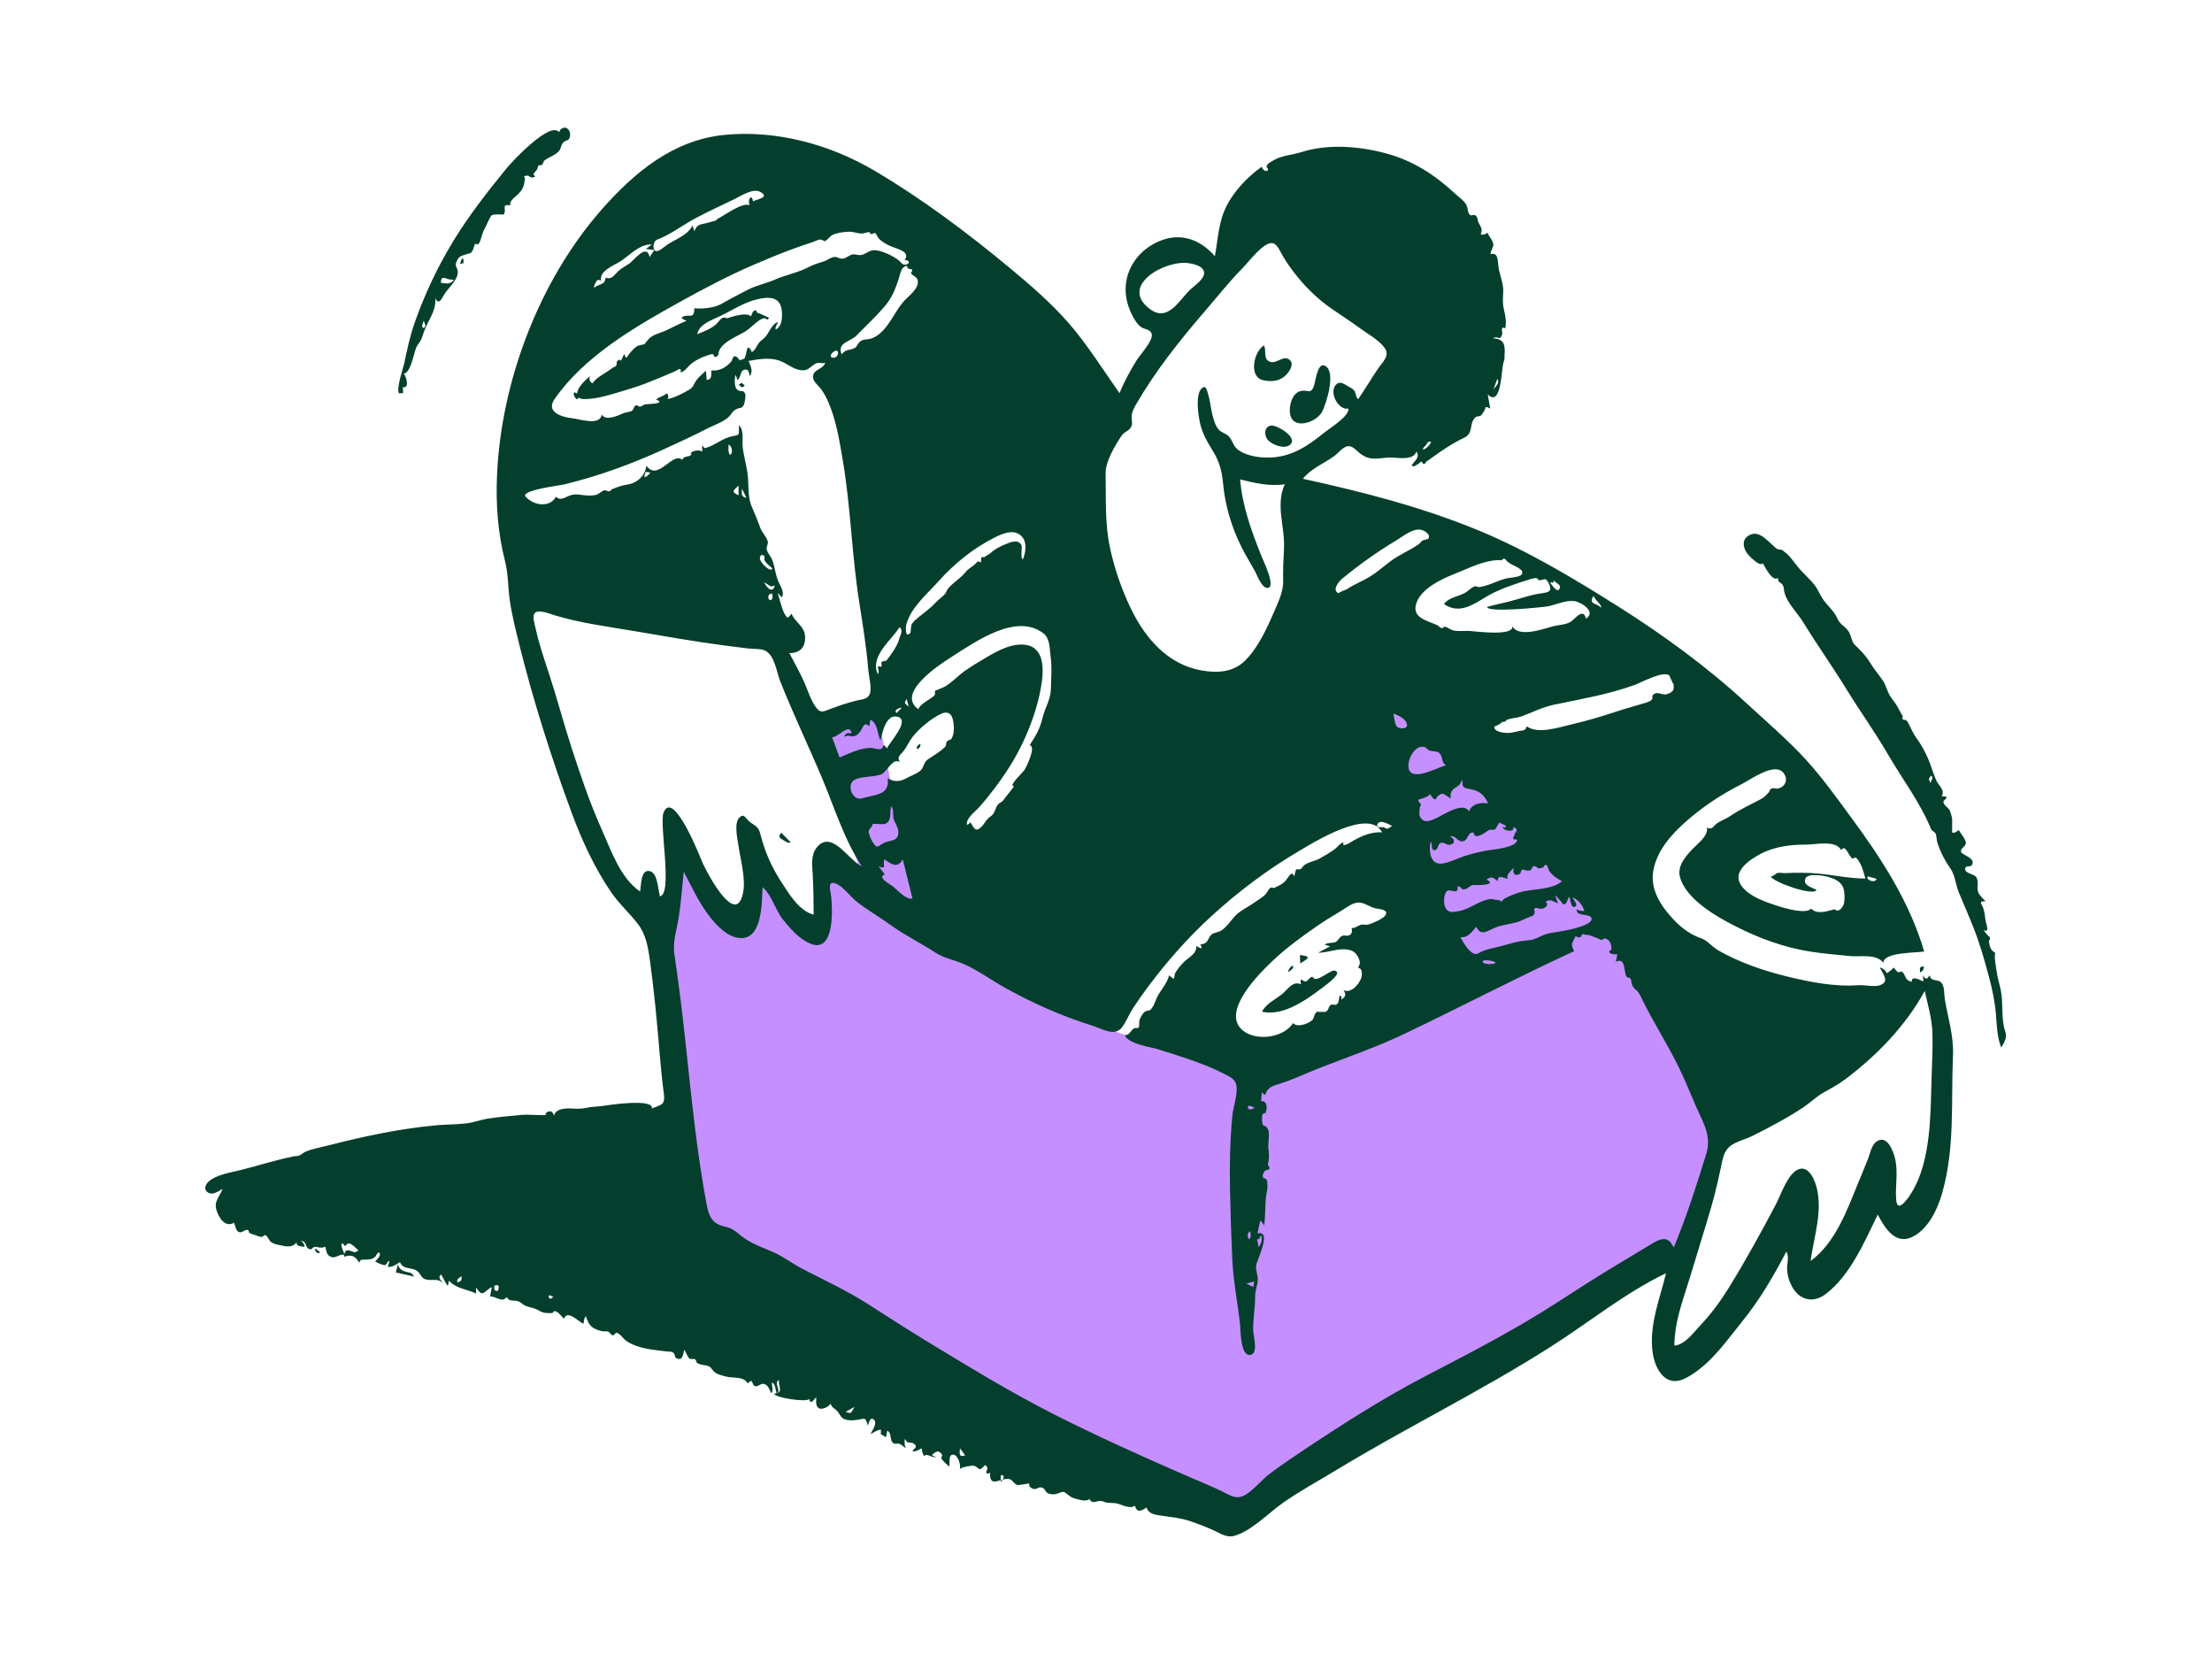 <svg width="631" height="474" viewBox="0 0 631 474" fill="none" xmlns="http://www.w3.org/2000/svg">
<path fill-rule="evenodd" clip-rule="evenodd" d="M186.868 259.882C189.792 281.849 192.716 303.816 195.641 325.783L198.002 343.522C198.3 345.76 198.019 350.176 199.154 352.18C199.555 352.886 200.61 353.222 201.385 353.639C204.053 355.074 206.722 356.509 209.39 357.944C231.962 370.081 254.534 382.219 277.104 394.357C298.767 406.005 320.429 417.654 342.091 429.302C344.332 430.508 347.958 433.653 350.378 432.824C352.678 432.036 355.029 430.094 357.118 428.868C361.127 426.515 365.135 424.162 369.144 421.809C393.402 407.571 417.659 393.331 441.917 379.093C451.925 373.219 461.933 367.344 471.942 361.469C474.679 359.862 477.418 358.255 480.157 356.647C481.589 355.806 481.775 355.836 482.339 354.409C484.446 349.075 485.422 342.964 486.914 337.429C488.557 331.329 490.201 325.23 491.844 319.13C492.577 316.408 492.233 316.057 491.037 313.43C488.672 308.229 486.307 303.029 483.942 297.83C478.693 286.288 473.444 274.747 468.194 263.205C466.071 258.538 460.958 255.254 457.276 251.821L400.119 198.522C398.667 197.168 397.215 195.814 395.763 194.46C395.524 202.597 393.919 211.344 396.273 219.205C400.138 232.105 404.001 245.005 407.865 257.904C409.733 264.14 411.6 270.375 413.468 276.609C413.814 277.768 415.927 282.362 415.362 283.381C415.049 283.945 412.381 284.517 411.803 284.737C409.32 285.683 406.838 286.629 404.354 287.575C397.437 290.211 390.519 292.847 383.602 295.482C377.38 297.854 371.158 300.224 364.936 302.595C362.826 303.399 360.348 304.888 358.12 304.764C356.127 304.653 353.86 303.665 351.931 303.167C348.54 302.293 345.149 301.417 341.758 300.542C335.097 298.824 328.435 297.106 321.774 295.387C314.279 293.453 307.95 287.774 301.541 283.571C290.524 276.347 279.508 269.122 268.492 261.898C265.969 260.244 265.96 259.3 264.955 256.28C262.697 249.493 260.438 242.707 258.179 235.92C256.973 232.297 255.49 228.658 254.579 224.948C253.077 218.825 252.186 212.487 250.996 206.297C250.637 204.429 250.278 202.561 249.92 200.694C245.306 202.569 240.692 204.444 236.078 206.32C235.41 206.591 232.151 207.402 231.862 208.068C231.678 208.489 232.647 210.399 232.786 210.809C236.611 222.157 240.437 233.505 244.263 244.853C245.466 248.423 246.669 251.992 247.873 255.562C244.997 251.036 242.121 246.509 239.246 241.983C236.987 249.595 234.727 257.208 232.467 264.819C227.127 258.647 221.786 252.476 216.446 246.304C214.597 252.476 212.749 258.647 210.9 264.819C205.149 257.208 199.398 249.595 193.646 241.983C192.963 245.956 192.279 249.928 191.595 253.9C191.388 255.099 191.429 258.539 190.633 259.488C189.976 260.269 188.087 259.882 186.868 259.882Z" fill="#C58FFF"/>
<path fill-rule="evenodd" clip-rule="evenodd" d="M551.008 307.365C550.684 317.705 550.909 331.128 545.259 340.22C544.347 341.687 541.257 346.258 540.912 342.237C540.574 338.29 541.544 334.38 540.583 330.387C540.069 328.25 538.341 323.583 535.386 325.513C533.881 326.497 533.484 328.926 532.895 330.459C532.024 332.727 531.047 334.959 530.13 337.21C526.926 345.068 523.605 354.445 516.483 359.644C517.415 352.869 519.956 345.634 518.248 338.785C517.666 336.451 515.902 332.189 512.866 333.556C509.907 334.889 507.989 340.835 506.593 343.483C502.359 351.51 498.029 359.387 493.263 367.115C490.865 371.002 488.276 374.554 485.139 377.879C483.177 379.959 480.731 383.474 477.64 383.784C477.64 377.857 479.587 372.131 481.365 366.549C483.277 360.548 485.02 354.495 486.897 348.483C488.525 343.267 489.862 338.091 490.946 332.742C491.395 330.53 491.75 328.24 493.632 326.811C495.324 325.527 497.998 324.916 499.884 323.973C504.839 321.494 509.934 318.819 514.537 315.737C516.427 314.472 518.053 312.837 520.032 311.702C522.287 310.409 524.392 309.321 526.478 307.746C535.478 300.946 543.592 292.582 549.059 282.626C549.946 286.626 551.122 290.534 551.252 294.658C551.384 298.885 551.14 303.14 551.008 307.365ZM476.934 354.894C475.494 352.459 473.301 353.456 471.369 354.63C468.37 356.452 465.364 358.26 462.35 360.058C456.217 363.718 450.197 367.57 444.205 371.455C432.007 379.363 419.384 385.836 406.524 392.53C394.095 398.999 382.157 406.697 370.512 414.478C367.713 416.348 364.934 418.262 362.247 420.29C359.862 422.091 357.954 424.619 355.443 426.222C352.828 427.89 351.03 426.536 348.529 425.306C345.401 423.766 342.141 422.476 338.944 421.088C326.041 415.486 313.101 409.67 300.549 403.31C288.074 396.99 276.253 389.708 264.299 382.475C258.606 379.03 253.01 375.367 247.395 371.796C241.419 367.996 235.231 365.15 228.962 361.919C226.189 360.489 223.732 358.548 220.883 357.248C217.889 355.882 214.725 354.902 212.043 352.931C210.841 352.047 209.827 350.991 208.452 350.366C207.324 349.853 206.044 349.767 204.93 349.222C202.663 348.113 202.014 345.864 201.576 343.524C198.753 328.504 197.252 313.067 195.616 297.879C194.697 289.339 193.671 280.831 192.4 272.336C191.827 268.506 192.979 265.538 193.585 261.812C194.291 257.46 194.57 253.017 195.043 248.636C197.276 252.78 199.207 257.128 202.049 260.91C204.143 263.696 207.721 267.648 211.578 267.555C217.572 267.41 217.298 257.112 217.54 253.025C220.27 255.466 221.098 259.442 223.365 262.277C225.434 264.866 228.25 268.078 231.428 269.237C238.119 271.678 237.475 259.238 237.107 255.711C236.922 253.941 235.924 251.142 238.291 251.948C240.471 252.691 242.592 255.772 244.424 257.184C247.59 259.627 251.064 261.657 254.313 263.989C258.343 266.882 262.693 268.973 266.802 271.668C269.372 273.354 272.176 273.732 274.978 274.971C279.083 276.788 282.71 279.495 286.617 281.672C294.355 285.982 302.939 289.847 311.402 292.445C314.141 293.286 317.79 295.656 319.867 293.22C321.146 291.722 321.987 289.432 323.073 287.753C324.446 285.626 325.905 283.555 327.419 281.526C332.804 274.317 338.779 267.509 345.415 261.429C353.136 254.355 361.578 247.99 370.608 242.688C374.487 240.41 390.688 230.2 394.249 237.386C391.322 237.203 388.786 238.275 386.284 239.617C385.673 239.945 382.523 242.198 383.26 240.212C382.345 240.384 381.543 241.579 380.85 242.11C379.653 243.029 377.837 244.089 376.451 244.849C375.08 245.6 373.387 245.784 372.138 246.695C371.682 247.028 371.405 247.567 370.97 247.927L369.723 247.937C369.536 248.629 369.349 249.32 369.163 250.012C368.458 247.749 367.452 250.692 366.275 251.648C365.567 252.223 364.446 252.815 363.612 253.186C362.989 253.463 362.893 252.818 362.288 253.309C361.75 253.744 361.408 254.702 360.83 255.248C360.12 255.916 359.213 256.435 358.422 257.005C356.908 258.097 355.305 258.955 353.771 259.991C351.707 261.384 350.624 263.781 348.62 265.238C347.671 265.928 346.196 266.009 345.682 266.451C344.393 267.561 344.818 269.242 342.415 269.316C342.634 269.666 342.765 270.047 342.81 270.457C342.237 270.358 341.728 270.121 341.283 269.744C341.383 272.144 339.026 273.002 337.613 274.48C336.798 275.332 335.783 276.53 335.209 277.555C335.113 277.726 334.931 279.095 334.892 279.113C334.673 279.218 333.345 278.05 333.471 278.147C333.101 280.365 330.958 282.463 330.019 284.516C329.525 285.598 329.023 287.337 328.049 288.098C327.784 288.305 326.968 288.089 326.295 288.808C325.801 289.335 325.231 290.31 325.03 291.009C324.896 291.476 325.057 292.684 324.865 292.965C324.512 293.477 323.964 292.962 323.412 293.341C322.391 294.041 322.365 295.135 320.872 295.279C321.901 297.783 328.115 298.555 330.374 299.267C336.761 301.281 343.461 303.291 349.432 306.375C350.976 307.172 352.437 307.83 352.711 309.667C353.092 312.223 351.791 315.623 351.543 318.205C350.871 325.179 350.733 332.358 350.874 339.361C351.007 345.995 351.221 352.69 351.53 359.316C351.816 365.459 353.052 371.48 353.72 377.58C353.903 379.254 353.781 386.804 356.655 386.423C359.054 386.106 357.539 380.95 357.494 379.471C357.394 376.2 358.081 372.86 358.052 369.559C358.039 367.972 358.732 366.605 358.798 365.087C358.864 363.586 358.12 362.401 358.343 360.845C358.557 359.353 362.962 350.769 358.731 351.775C358.979 350.548 359.196 349.31 359.523 348.101C359.976 348.508 360.34 348.984 360.615 349.527C360.992 346.891 360.866 344.259 361.1 341.621C361.204 340.426 361.688 339.117 361.523 337.912C361.554 337.413 361.491 336.923 361.333 336.442C361.073 336.167 360.751 336.021 360.368 336.007C360.167 335.348 360.115 335.166 360.472 334.519C360.626 334.08 360.93 333.806 361.386 333.697C362.253 333.594 362.352 333.095 361.683 332.199C362.032 330.432 362.077 329.316 361.825 327.552C361.613 326.07 362.392 323.201 361.598 321.881C360.671 320.339 360.21 321.835 360.037 319.697C360 319.244 359.971 318.301 360.152 317.85C360.352 317.359 360.95 317.56 361.026 317.386C361.546 316.197 361.58 313.858 359.742 314.061C359.814 313.213 359.886 312.364 359.958 311.515C361.286 313.047 360.822 311.751 361.575 310.9C362.589 309.753 363.581 309.555 365.031 309.102C368.895 307.894 372.618 306.078 376.395 304.604C384.391 301.483 392.535 298.696 400.297 295.008C416.622 287.25 432.623 278.829 449.048 271.275C447.875 269.094 448.605 268.988 449.462 266.94C450.607 267.736 450.366 267.181 451.181 267.132C451.107 266.449 451.319 266.243 451.817 266.514C452.213 266.635 452.619 266.679 453.036 266.643C454.053 266.818 454.883 267.378 455.807 267.591C456.111 267.815 456.444 267.983 456.808 268.096C457.134 268.021 457.413 267.859 457.643 267.61C459.139 267.888 459.643 269.017 459.709 270.651C459.72 270.935 458.852 271.227 459.101 271.609C459.535 272.277 460.705 272.117 461.374 272.202C461.227 272.896 461.08 273.589 460.934 274.282C463.871 272.925 463.105 277.173 463.995 278.569C464.243 278.958 464.796 278.647 465.084 279.098C465.459 279.687 465.346 280.521 465.666 281.107C466.388 282.434 467.112 282.273 467.832 283.791C471.597 291.722 476.605 299.11 480.218 307.211C481.939 311.066 483.49 314.988 485.286 318.809C486.939 322.327 487.884 325.317 486.706 329.158C483.973 338.068 481.051 347.141 477.47 355.747C477.292 355.463 477.113 355.178 476.934 354.894ZM286.344 421.403C286.088 421.84 285.831 422.277 285.575 422.715C285.006 419.434 286.523 420.956 286.344 421.403ZM274.292 415.261C273.471 415.015 273.826 413.671 273.852 413.096C274.372 413.745 274.881 414.406 275.314 415.118C274.973 415.166 274.632 415.213 274.292 415.261ZM241.261 402.651C242.124 402.166 242.745 401.818 243.723 401.269C242.729 403.209 242.729 403.209 241.261 402.651ZM189.297 231.729C187.979 234.969 191.998 254.976 188.256 255.629C187.719 253.873 187.652 249.038 185.431 248.461C182.674 247.744 182.946 252.722 182.57 254.261C176.911 250.318 174.398 242.703 171.694 236.668C168.248 228.976 165.537 220.975 162.948 212.96C160.734 206.108 158.903 199.134 156.665 192.293C155.26 187.996 153.745 183.689 152.799 179.26C152.594 178.297 151.786 175.858 152.473 174.943C153.47 173.613 157.062 175.136 158.219 175.486C165.726 177.748 173.514 178.722 181.227 180.037C189.797 181.496 198.347 183.005 206.969 184.137C209.123 184.42 211.278 184.688 213.435 184.948C214.834 185.117 216.951 184.948 218.28 185.577C220.969 186.847 221.541 191.711 222.54 194.234C226.266 203.647 230.652 212.763 234.575 222.091C238.11 230.494 240.789 239.434 245.87 247.085C242.081 245.403 237.279 236.508 233.045 241.635C231.225 243.84 231.684 246.744 231.829 249.383C232.04 253.197 232.106 257.039 232.106 260.86C227.962 259.782 225.178 255.071 223.003 251.733C220.032 247.176 218.16 242.881 216.845 237.655C216.275 235.393 214.764 235.337 213.421 233.983C212.558 233.112 212.124 231.94 210.887 233.205C209.332 234.797 210.366 239.203 210.635 241.081C211.273 245.552 213.365 252.431 211.331 256.632C208.587 262.301 201.232 248.037 200.371 245.977C199.933 244.928 192.108 224.817 189.297 231.729ZM184.159 134.577C184.622 134.648 185.085 134.719 185.549 134.79C185.175 135.12 184.398 136.278 183.763 135.972C183.895 135.507 184.027 135.042 184.159 134.577ZM208.703 129.302C208.558 129.462 208.412 129.621 208.266 129.781C207.602 128.949 207.837 127.736 207.837 126.774C208.716 127.305 208.93 128.368 208.703 129.302ZM210.686 138.533V141.252C208.846 140.453 208.81 140.041 210.686 138.533ZM212.921 141.99C211.631 141.636 211.477 141.35 211.659 139.366C212.193 140.477 212.545 141.21 212.921 141.99ZM220.341 162.129C219.801 163.521 216.643 160.203 216.758 159.21C216.869 158.263 217.354 157.98 218.023 158.589C218.244 158.791 217.916 159.52 218.057 159.773C218.566 160.689 219.594 161.438 220.341 162.129ZM220.376 170.518C219.585 172.496 218.174 169.38 220.242 169.295C220.377 169.693 220.422 170.101 220.376 170.518ZM218.841 167.398C218.535 166.989 218.237 166.574 217.948 166.152C219.013 166.367 219.859 167.921 220.982 166.884C220.849 168.466 219.727 168.509 218.841 167.398ZM149.983 141.696C148.27 139.824 159.437 138.51 160.784 138.188C170.559 135.853 179.789 132.475 188.929 128.329C193.289 126.352 197.627 124.35 201.885 122.158C203.724 121.212 206.245 120.41 207.78 118.989C208.876 117.975 208.833 117.208 210.257 116.603C211.467 116.092 211.527 116.575 212.081 115.649C212.414 115.094 212.791 113.058 212.596 112.456C212.065 110.812 211.281 112.145 210.18 111.012C209.387 110.196 209.579 107.874 209.795 106.912C210.076 107.37 210.238 107.868 210.281 108.403C211.476 107.813 210.994 105.787 212.301 105.455C213.678 105.106 213.536 106.18 213.895 107.279C214.936 105.748 214.101 104.443 213.538 102.948C216.402 102.411 219.478 101.891 222.317 102.845C224.369 103.534 226.126 105.23 228.293 105.558C230.415 105.878 230.823 104.87 232.388 103.847C233.658 103.017 234.749 103.995 235.402 103.368C234.999 105.485 231.534 105.195 231.961 107.841C232.153 109.031 233.61 110.101 234.273 111.027C235.105 112.19 235.769 113.475 236.336 114.786C238.541 119.882 239.484 125.797 240.41 131.247C242.693 144.701 242.982 158.42 245.131 171.916C246.154 178.345 247.18 184.777 247.712 191.269C247.845 192.892 248.835 196.574 248.025 198.135C247.34 199.453 245.817 199.457 244.48 199.776C241.863 200.399 239.407 201.245 236.897 202.183C234.647 203.023 233.993 203.538 232.549 201.418C231.152 199.366 230.461 196.921 229.462 194.672C228.188 191.806 226.65 189.041 225.174 186.277C228.074 186.277 229.744 184.709 229.667 181.757C229.583 178.487 226.898 177.711 225.791 175.024C224.715 176.424 224.624 176.464 223.857 175.134C222.98 173.614 222.387 170.833 221.851 169.108C222.235 169.519 222.619 169.929 223.002 170.339C223.971 169.004 222.454 166.901 221.947 165.644C221.164 163.704 221.026 161.606 220.284 159.671C219.879 158.615 218.941 157.784 218.711 156.682C218.558 155.945 219.173 155.243 219.027 154.494C218.773 153.191 217.301 151.792 216.843 150.467C216.138 148.427 215.374 146.632 214.5 144.645C213.317 141.956 213.592 139.134 213.376 136.273C213.152 133.305 212.203 130.466 211.867 127.512C211.636 125.47 212.361 122.901 210.819 121.266C210.639 123.983 211.416 123.941 208.867 124.43C205.965 124.986 203.86 127.152 201.116 127.798C200.55 127.931 200.138 125.456 200.359 128.832C199.042 127.859 196.233 129.067 197.281 129.645C196.487 130.496 194.922 129.907 194.661 131.183C191.961 128.554 187.633 137.501 184.418 132.834C183.887 135.997 181.6 137.867 178.53 138.286C176.987 138.496 176.035 139.011 174.666 139.474C174.388 139.568 174.285 139.968 173.956 140.076C173.454 140.24 172.715 139.745 172.353 139.841C171.615 140.037 170.795 141.009 169.765 141.203C168.585 141.424 167.297 141.322 166.115 141.185C164.637 141.014 163.987 140.838 162.54 141.326C161.239 141.765 159.845 142.994 158.637 141.656C156.74 144.943 152.216 144.14 149.983 141.696ZM237.697 102.021C236.261 101.849 237.258 100.612 237.923 100.24C239.729 99.232 239.247 102.207 237.697 102.021ZM158.193 113.819C166.62 101.642 181.035 93.275 193.718 86.236C200.645 82.391 207.716 78.664 214.99 75.517C218.606 73.953 222.265 72.449 225.958 71.075C227.93 70.341 229.926 69.674 231.923 69.01C232.475 68.827 233.479 68.264 234.057 68.319C233.957 68.309 235.494 68.728 235.192 68.859C236.181 68.428 236.652 67.302 237.816 66.853C239.123 66.346 240.789 66.137 242.189 66.091C243.429 66.051 244.501 66.564 245.682 66.604C246.458 66.63 247.117 66.261 247.877 66.206C248.266 66.179 248.231 66.762 248.465 66.796C248.567 66.811 249.602 66.421 249.612 66.428C249.989 66.67 250.323 67.617 250.664 67.987C251.641 69.047 253.076 69.786 254.379 70.344C255.965 71.023 259.835 71.705 258.041 74.217C259.315 74.034 259.908 75.187 258.313 75.479C257.449 75.638 257.08 74.845 256.439 74.304C254.957 73.058 251.359 71.283 249.225 71.363C248.024 71.408 247.096 72.321 245.988 72.652C244.898 72.978 244.358 72.473 243.402 72.553C242.284 72.646 241.565 73.593 240.499 73.762C239.501 73.92 238.946 73.239 238.054 73.286C236.994 73.342 235.967 74.264 234.956 74.574C233.346 75.067 232.164 75.402 230.593 76.219C227.548 77.802 224.147 78.403 221.008 79.766C218.499 80.855 215.654 81.429 213.332 82.633C210.75 83.972 208.157 85.306 205.628 86.76C203.802 87.812 200.089 88.173 198.075 87.906C198.046 91.62 196.221 89.016 194.381 90.643C194.816 91.028 195.311 91.31 195.862 91.491C193.869 92.289 192.026 93.281 190.095 94.198C188.099 95.146 185.969 95.354 184.658 97.147C183.45 98.799 183.859 97.947 182.057 98.597C181.23 98.896 180.511 99.807 179.915 100.419C178.891 101.471 178.664 103.063 178.079 100.901C177.909 101.165 177.237 102.843 177.106 102.886C176.374 102.107 176.268 103.03 175.859 103.36C176.074 104.078 175.766 104.548 174.934 104.771C174.513 105.085 174.087 105.392 173.656 105.693C172.094 106.778 170.104 107.71 169.004 109.327C168.192 108.848 167.892 108.02 168.386 107.175C166.835 108.607 164.984 110.078 164.565 112.282C164.372 112.095 164.147 111.961 163.892 111.878C163.262 112.304 164.082 113.573 164.481 113.859C166.223 113.181 164.046 113.427 165.217 113.536C165.55 113.567 165.893 113.817 166.26 113.821C167.339 113.835 168.353 113.783 169.423 113.619C171.782 113.255 174.1 112.576 176.384 111.896C178.871 111.155 181.358 110.416 183.79 109.508C185.793 108.76 187.763 107.926 189.731 107.095C190.518 106.763 191.303 106.427 192.091 106.097C193.586 105.471 194.375 104.443 194.166 106.204C195.357 106.006 196.389 104.32 197.304 103.632C198.591 102.665 200.037 101.943 201.562 101.45C202.179 101.25 202.633 100.995 203.271 100.993C203.584 100.993 203.772 101.877 203.969 101.829C205.337 101.496 204.713 100.737 205.328 99.644C206.673 97.253 210.297 95.931 212.522 94.573C213.934 93.711 214.937 92.552 216.241 91.597C216.851 91.151 217.294 90.953 217.933 90.764C218.422 90.619 219.022 91.745 219.34 90.614C218.202 90.148 217.263 89.573 216.168 89.233C215.393 88.992 216.323 88.166 215.095 88.658C214.602 88.855 214.433 89.811 214.252 90.211C212.881 88.984 209.026 90.255 207.399 90.769C207.287 90.804 206.784 90.538 206.548 90.554C205.609 90.617 204.955 91.883 204.337 92.429C202.693 93.879 200.911 94.485 198.887 95.312C199.426 92.365 203.383 91.158 205.694 90.029C209.07 88.379 212.214 86.272 215.912 85.385C218.374 84.793 221.637 84.317 222.701 87.184C223.337 88.903 223.417 93.174 221.263 93.967C221.036 93.164 221.764 92.479 221.984 91.783C219.84 92.602 219.487 95.181 217.859 96.528C216.944 97.284 216.617 97.526 216.174 98.257C215.735 98.983 215.524 99.66 214.494 100.432C212.812 96.852 213.096 101.756 212.243 102.371C212.586 102.124 210.852 102.846 211.059 102.77C210.979 102.799 210.223 101.574 209.734 101.6C208.842 101.646 209.013 102.63 208.584 103.125C207.128 104.8 205.246 105.898 202.903 105.635C202.848 106.826 203.215 108.25 201.59 108.359L201.377 105.717C200.493 106.613 199.329 107.464 198.609 108.502C197.79 109.682 197.878 110.409 196.519 111.196C195.099 112.019 192.078 113.64 190.389 113.78C190.807 113.186 190.733 112.65 190.168 112.172C189.318 113.05 188.064 113.136 187.159 113.928C190.299 115.242 184.747 115.175 184.042 115.323C183.571 115.423 183.159 115.853 182.682 115.95C182.048 116.079 181.966 115.412 181.42 115.623C180.621 115.933 180.945 116.808 180.11 117.247C179.51 117.563 178.492 117.559 177.814 117.859C176.201 118.575 172.763 120.16 171.672 118.237C171.119 121.537 165.474 119.528 163.385 119.306C160.523 119.002 155.538 117.656 158.193 113.819ZM170.213 80.06C170.618 79.714 171.023 79.739 171.429 80.137C170.864 77.151 175.23 75.701 177.135 74.432C179.661 72.748 182.635 69.481 185.941 69.74C185.377 70.158 184.815 70.577 184.251 70.995C185.056 71.099 185.859 71.204 186.662 71.308C186.209 71.975 185.756 72.641 185.301 73.306C184.559 69.211 180.688 74.382 179.568 75.135C178.44 75.894 177.315 76.459 176.312 77.384C175.319 78.301 174.422 79.951 172.78 79.126C172.63 81.466 170.753 80.831 169.454 82.127C169.4 81.314 169.865 80.739 170.213 80.06ZM187.364 68.384C191.361 66.885 194.84 64.113 198.605 62.133C202.202 60.241 205.872 58.543 209.528 56.778C211.383 55.883 214.781 53.567 216.901 54.747C219.762 56.341 215.824 56.855 214.801 57.407C214.422 54.953 213.097 57.176 213.889 58.541C211.705 57.597 206.944 61.291 204.861 62.31C204.39 62.541 204.601 62.674 204.065 62.946C203.933 63.012 202.566 63.324 202.175 63.456C200.214 64.113 198.922 63.591 198.077 65.961C197.9 65.403 197.724 64.845 197.547 64.286C196.319 67.047 192.588 68.255 190.202 69.888C189.587 70.309 187.831 71.941 187.051 71.604C185.965 71.133 186.401 68.745 187.364 68.384ZM259.453 76.707C261.14 76.819 259.514 77.607 259.977 78.128C259.925 78.069 260.993 78.982 260.853 78.731C261.042 79.069 261.495 79.056 261.726 79.741C262.524 82.097 259.04 84.531 257.865 85.868C255.58 88.468 254.259 91.761 251.878 94.278C250.803 95.415 249.733 96.2 248.242 96.624C247.199 96.921 246.096 96.603 245.137 97.608C244.365 98.417 244.54 98.876 243.686 99.307C242.183 100.065 241.52 99.4 240.057 101.039C238.798 97.611 242.416 97.617 244.303 95.701C246.908 93.056 249.763 90.388 252.207 87.559C254.377 85.045 255.246 82.841 256.277 79.787C256.601 78.825 256.955 76.76 257.85 76.156C259.245 75.215 258.408 76.637 259.453 76.707ZM267.75 165.755C272.175 160.798 277.664 156.347 283.614 153.361C285.741 152.293 288.768 150.892 290.972 152.535C293.134 154.146 292.669 157.36 291.797 159.546C290.962 159.218 291.751 156.145 291.317 155.386C290.372 153.73 288.332 154.609 286.945 155.165C285.319 155.815 283.869 156.534 282.581 157.714C282.059 158.193 281.059 158.621 280.724 158.95C280.221 158.741 279.925 158.894 279.836 159.407C279.94 159.722 279.927 160.032 279.799 160.337C279.725 160.434 279.071 160.036 278.978 160.116C278.554 160.479 278.158 160.907 277.74 161.245C276.903 161.923 276.191 162.244 275.42 163.189C273.931 165.017 271.962 166.088 270.466 167.829C270.128 168.222 269.724 169.232 269.648 169.32C268.892 170.204 267.771 170.903 266.918 171.839C265.443 173.455 263.869 174.54 262.168 175.926C261.435 176.522 260.58 177.165 260.093 177.994C259.871 178.373 259.746 180.446 259.738 180.455C258.069 182.287 258.394 178.605 258.52 178.143C259.875 173.175 264.456 169.446 267.75 165.755ZM258.642 199.347C258.849 200.127 259.02 200.772 259.231 201.564C257.908 200.477 257.908 200.477 258.642 199.347ZM257.213 201.902C256.726 202.392 256.238 202.88 255.745 203.364C254.663 202.218 257.411 201.705 257.213 201.902ZM256.526 182.175C256.008 184.272 254.113 186.815 252.81 188.47C252.954 188.287 251.699 188.654 251.556 188.738C251.092 189.007 252.203 190.751 250.595 189.972C250.025 190.295 251.148 191.612 250.373 192.201C248.132 187.088 254.25 182.658 256.619 178.862C257.777 179.927 256.816 180.999 256.526 182.175ZM241.972 209.821C243.606 210.242 244.456 209.978 245.559 208.37C246.222 207.405 246.464 205.696 247.981 207.14L248.248 205.283C250.413 206.172 250.231 209.386 251.177 211.168C251.637 209.152 252.727 203.523 256.065 204.426C259.812 205.44 253.576 211.895 252.996 213.476C251.723 211.496 252.224 213.338 251.252 213.617C250.418 213.857 249.116 213.242 248.103 213.298C245.02 213.465 242.313 214.854 239.497 216.03C238.784 214.105 238.072 212.18 237.359 210.255C239.017 210.383 242.444 205.963 242.931 209.175C241.701 208.961 241.355 209.015 240.756 210.136C241.139 209.942 241.544 209.837 241.972 209.821ZM248.891 234.948C248.886 234.932 252.08 235.13 252.364 235.026C254.549 234.226 253.742 231.744 254.188 229.989C255.089 230.819 254.612 232.333 254.889 233.406C255.215 234.668 256.16 235.743 256.247 237.092C256.446 240.14 253.949 239.464 252.056 240.45C250.438 241.293 250.259 242.353 248.893 240.082C248.523 239.467 247.728 237.865 247.809 237.079C247.889 236.3 249.121 235.653 248.891 234.948ZM251.465 248.138L250.582 247.148C253.213 247.954 251.661 246.742 252.266 245.083C254.286 246.43 255.933 247.814 257.531 245.118L260.291 256.27C258.437 256.707 256.045 253.838 254.773 252.852C254.038 252.283 249.962 250.089 252.41 249.449C252.094 249.012 251.779 248.575 251.465 248.138ZM269.485 213.118C267.953 214.578 266.409 215.395 264.74 216.542C263.277 217.549 263.781 218.705 262.512 219.829C261.67 220.575 259.695 221.336 258.654 221.905C256.8 222.92 255.139 223.113 253.232 221.978C253.751 226.163 250.889 226.49 247.327 227.319C245.628 227.715 244.622 228.319 243.398 226.761C242.559 225.694 242.231 223.763 243.274 222.787C244.931 221.237 249.345 221.772 251.471 220.797C253.085 220.058 254.728 215.891 256.718 217.407C255.691 215.769 256.887 215.327 257.78 214.159C258.758 212.878 259.359 211.381 260.371 210.111C262.293 207.697 265.245 205.268 267.975 203.812C270.378 202.531 271.639 203.438 271.999 206.128C272.18 207.48 272.174 209.494 271.418 210.694C271.177 211.077 270.381 211.081 270.14 211.44C269.72 212.068 270.106 212.527 269.485 213.118ZM297.679 180.658C299.596 182.144 299.409 185.267 299.711 187.394C300.137 190.392 299.828 193.293 299.782 196.346C299.734 199.545 298.167 201.628 297.43 204.627C296.61 207.962 295.552 209.728 293.713 212.527C295.707 212.841 292.74 218.806 292.25 219.578C291.719 220.416 287.436 224.278 289.272 224.278C288.259 225.617 287.156 226.99 286.147 228.291C285.749 228.803 285.052 229.004 284.739 229.366C284.102 230.101 284.063 230.756 283.606 231.614C282.913 232.916 282.685 232.569 281.774 233.513C281.144 234.165 280.732 235.026 280.113 235.651C278.122 237.665 277.868 236.016 276.755 234.465C276.584 234.88 276.281 235.14 275.845 235.246C275.496 233.491 277.897 231.717 278.906 230.651C280.56 228.903 282.071 226.977 283.532 225.066C286.663 220.97 289.476 216.619 291.695 211.958C294.056 206.998 295.943 201.63 296.922 196.218C297.669 192.093 298.379 185.018 292.876 183.969C288.874 183.206 284.462 185.641 281.163 187.613C279.152 188.814 277.13 190.009 275.215 191.36C273.136 192.825 271.339 194.899 269.083 196.074C270.317 195.431 266.244 197.367 266.868 196.822C266.576 197.077 266.828 197.854 266.635 198.204C266.384 198.66 265.51 199.111 265.118 199.406C264.083 200.185 262.429 200.982 261.958 202.268C255.392 197.576 268.45 189.246 271.797 187.125C278.437 182.918 289.99 174.697 297.679 180.658ZM315.391 135.028C315.328 131.649 318.075 127.037 319.931 124.282C320.838 122.933 322.288 122.987 322.82 121.396C323.127 120.481 322.724 119.52 322.816 118.601C322.939 117.357 323.477 116.36 324.099 115.291C329.714 105.627 336.537 97.074 343.804 88.644C347.387 84.487 350.784 80.171 354.648 76.267C356.263 74.636 360.602 68.774 363.084 69.361C364.398 69.671 365.163 71.68 365.756 72.705C366.737 74.401 367.816 75.989 369.009 77.548C372.156 81.664 375.786 85.277 380.073 88.194C382.75 90.017 385.454 91.789 388.072 93.7C390.227 95.272 393.485 97.069 395.023 99.276C396.563 101.484 394.302 103.353 393.067 105.186C391.147 108.037 389.381 110.991 387.452 113.838C386.686 113.287 386.884 112.166 386.359 111.459C385.893 110.833 385.235 110.578 384.591 110.191C383.358 109.451 382.148 108.546 381.035 109.786C379.086 111.956 381.765 117.085 384.654 116.523C384.994 118.664 379.226 122.191 377.78 123.37C373.344 126.986 368.767 130.129 362.906 130.456C360.535 130.588 358.067 130.408 355.813 129.613C354.734 129.232 353.54 128.709 352.712 127.879C351.721 126.886 351.469 125.407 350.508 124.423C349.674 123.57 348.529 123.438 347.696 122.581C346.861 121.724 346.449 120.37 346.111 119.26C345.449 117.09 345.324 114.802 344.688 112.628C344.305 111.32 343.991 109.572 342.743 110.828C340.931 112.654 341.841 118.394 342.305 120.582C342.969 123.702 344.525 126.218 346.155 128.903C347.922 131.815 348.574 134.517 348.891 137.886C349.484 144.195 351.291 150.248 354.104 155.924C355.287 158.314 356.705 160.561 357.983 162.896C358.581 163.985 359.918 167.702 361.542 167.682C364.136 167.65 360.441 160.072 359.928 158.8C357.086 151.755 354.372 144.35 353.763 136.722C357.837 137.773 362.277 138.77 366.496 138.104C363.773 144.203 366.617 150.276 366.269 156.554C366.095 159.702 365.97 162.607 366.034 165.746C366.092 168.498 364.85 171.25 363.778 173.739C361.647 178.682 358.964 184.78 355.007 188.566C351.699 191.732 347.273 191.979 342.95 191.25C333.117 189.591 326.656 182.02 322.529 173.422C319.878 167.898 317.851 162.001 316.593 156.002C315.136 149.059 315.52 142.07 315.391 135.028ZM328.161 88.238C318.985 81.588 332.319 74.036 339.107 75.064C340.699 75.305 343.629 75.964 343.48 78.045C343.358 79.746 340.525 81.642 339.437 82.692C336.336 85.688 333.18 91.874 328.161 88.238ZM394.918 236.003C394.603 235.721 392.035 236.414 393.052 234.892C393.897 233.628 396.241 235.213 397.093 235.538C396.391 236.024 395.781 236.776 394.918 236.003ZM356.707 316.434C355.919 316.532 355.094 314.401 357.937 315.993C357.527 316.14 357.117 316.288 356.707 316.434ZM356.626 351.158C356.724 352.113 357.015 352.742 356.338 353.437C355.766 352.73 355.692 351.733 356.626 351.158ZM357.78 365.505C357.696 366.025 357.612 366.544 357.53 367.064C356.873 366.731 356.217 366.398 355.56 366.065C356.3 365.879 357.041 365.692 357.78 365.505ZM358.584 353.407C359.562 353.774 359.107 352.602 359.817 352.437C360.072 353.657 359.758 354.702 359.059 355.709C358.992 355.47 358.634 353.425 358.584 353.407ZM383.592 266.831C382.219 266.656 382.011 268.109 380.988 268.672C380.327 269.036 378.316 268.763 377.941 269.46C378.436 269.603 378.932 269.747 379.428 269.89C378.293 270.502 377.159 271.115 376.024 271.727C378.753 271.727 381.596 270.422 384.306 270.805C385.452 270.967 386.292 271.355 387.01 272.288C387.446 272.855 387.83 273.766 387.9 274.46C387.976 275.211 387.391 275.729 387.495 276.087C388.716 276.12 388.572 278.127 388.298 278.945C387.703 280.718 385.341 283.495 383.225 282.37C384.11 283.628 383.885 284.347 382.575 285.077C382.694 284.661 382.782 283.933 382.112 284.006C381.94 284.703 382.006 285.809 381.438 286.335C380.801 286.923 380.233 286.235 379.624 286.618C378.903 287.072 379.119 287.785 378.552 288.278C377.801 288.928 377.694 288.466 376.797 288.592C375.438 288.785 376.305 287.94 375.217 289.042C374.84 289.422 374.904 290.411 374.294 290.968C373.122 292.036 369.995 293.15 368.872 291.78C366.172 296.065 358.081 297.093 354.315 293.71C348.308 288.315 359.508 277.344 363.206 273.866C366.917 270.377 371.04 267.362 375.211 264.453C377.581 262.8 380.013 261.3 382.496 259.827C384.028 258.918 385.952 257.259 387.835 257.418C389.523 257.561 390.965 258.873 392.743 259.133C394.029 259.321 396.526 259.63 394.904 261.377C394.146 262.193 391.167 263.512 390.153 263.711C389.557 263.828 388.929 263.604 388.339 263.725C387.339 263.931 386.653 264.776 385.565 264.668C385.909 266.285 385.281 267.046 383.592 266.831ZM401.369 206.822C401.37 208.087 399.065 207.771 398.584 207.342C397.791 206.635 397.763 204.522 397.47 203.561C398.809 203.898 401.368 205.134 401.369 206.822ZM382.804 165.101C387.645 161.116 392.735 157.462 398.115 154.244C400.042 153.092 402.763 150.768 405.156 151.058C406.16 151.18 408.235 152.335 407.479 153.608C407.338 153.846 406.221 153.942 405.876 154.115C405.485 154.31 405.178 154.85 404.815 155.116C402.301 156.964 399.28 158.099 396.758 159.99C394.685 161.544 392.752 163.282 390.521 164.615C388.38 165.893 386.143 166.702 384.111 168.118C384.151 168.09 381.467 169.056 381.993 169.232C379.638 168.443 382.126 165.66 382.804 165.101ZM415.08 163.617C417.956 162.469 420.769 161.076 423.78 160.305C425.282 159.919 426.825 159.63 428.38 159.803C428.644 159.34 428.996 159.237 429.436 159.496C429.779 160.024 430.232 160.43 430.794 160.713C431.651 161.374 434.809 162.237 434.178 163.695C433.761 164.66 430.595 164.74 429.726 164.957C427.106 165.611 424.664 167.081 421.965 167.442C421.712 167.476 420.885 167.168 420.876 167.17C419.823 167.4 418.946 168.495 418.042 169.019C416.095 170.148 413.297 170.338 411.899 172.286C416.427 175.36 420.355 172.311 424.336 169.99C426.72 168.6 429.28 167.597 431.886 166.706C433.248 166.241 434.622 165.757 436.002 165.348C436.574 165.14 437.161 164.99 437.764 164.898C438.324 164.786 438.726 164.99 438.968 165.511C440.636 165.456 440.779 164.407 441.784 166.363C443.2 169.12 441.033 168.98 438.997 169.319C436.174 169.788 433.302 170.845 430.52 171.545C429.879 171.707 424.252 173.014 424.245 173.06C423.99 174.839 440.138 173.191 441.525 172.925C443.971 172.453 446.595 171.115 449.128 171.437C451.073 171.685 455.502 174.542 452.4 176.441C451.79 173.513 449.693 175.931 448.599 176.919C447.141 178.234 445.052 178.108 443.053 178.623C440.318 179.327 433.317 181.967 431.375 178.601C431.989 181.551 420.829 180.052 419.295 179.955C417.8 179.859 415.869 180.177 414.423 179.75C413.481 179.472 412.956 178.858 412.069 178.72C411.851 178.954 411.591 179.114 411.287 179.199C410.838 178.971 410.432 178.681 410.069 178.329C407.081 176.954 402.457 176.193 404.117 171.811C405.684 167.677 411.281 165.134 415.08 163.617ZM443.092 166.172C443.167 165.914 443.241 165.657 443.315 165.399C443.324 166.188 445.204 166.525 444.987 167.548C444.506 169.812 442.337 166.41 442.15 166.039C442.465 166.083 442.778 166.127 443.092 166.172ZM454.567 169.934C454.785 170.862 457.284 172.837 456.665 173.292C455.679 171.95 452.956 172.559 454.567 169.934ZM412.408 254.575C413.323 252.757 416.089 255.853 415.797 252.749C417.301 252.886 416.362 254.032 418.164 253.528C418.84 253.339 419.296 252.589 420.12 252.417C420.339 252.37 421.287 252.446 421.615 252.436C422.698 252.402 426.947 252.282 424.023 250.858C425.659 249.774 425.861 250.324 427.338 251.317C426.959 249.264 429.132 250.429 430.144 250.685C429.423 249.515 431.213 248.269 431.794 247.478C431.586 248.697 431.696 250.061 433.457 249.282C433.896 249.088 433.797 248.227 434.145 248.086C434.782 247.829 435.139 248.297 435.367 248.27C435.592 248.245 436.066 248.372 436.539 248.193C437.153 247.962 436.857 247.136 437.635 247.013C438.143 246.934 438.513 247.68 439.132 247.687C439.45 247.69 439.981 247.366 440.222 247.384C440.265 247.387 440.567 246.656 440.939 246.638C441.482 246.611 441.704 248.07 441.902 248.353C442.854 249.705 444.119 250.586 445.578 251.307C442.938 253.731 437.613 253.475 434.293 254.292C432.495 254.735 430.961 255.374 429.316 256.197C428.919 256.456 428.577 256.773 428.291 257.149C428.058 256.994 427.825 256.839 427.592 256.684C426.69 256.739 425.837 256.293 424.823 256.464C421.688 256.994 419.234 259.346 416.048 259.87C414.616 260.106 413.44 260.435 412.508 259.192C411.689 258.102 411.825 255.734 412.408 254.575ZM408.11 240.088C408.82 240.689 407.965 242.648 409.341 242.436C410.317 242.284 410.122 240.768 410.889 240.446C411.896 240.025 412.503 241.025 413.45 240.933C415.214 240.759 415.113 239.216 413.622 238.538C415.172 238.128 415.669 239.964 417.041 239.947C418.843 239.925 418.413 237.796 419.947 237.442C420.611 237.289 420.39 238.266 420.82 238.388C421.683 238.631 422.284 238.214 423.047 237.847C423.729 237.52 424.216 236.886 424.962 236.672C425.301 236.573 426.164 236.753 426.413 236.571C426.915 236.204 427.365 234.776 427.859 234.587C427.758 234.626 429.379 235.439 429.611 235.516C429.469 236.119 429.139 236.19 428.621 235.731C428.621 237.092 432.398 237.516 431.623 235.834C433.665 236.681 432.144 237.117 431.94 238.299C431.859 238.774 431.583 238.761 431.665 239.263C431.703 239.495 432.773 239.295 432.759 239.611C432.669 241.642 426.206 242.266 424.982 242.445C422.446 242.816 420.048 243.44 417.604 244.209C415.784 244.781 412.647 246.419 410.711 246.318C407.927 246.171 407.564 242.532 408.11 240.088ZM401.888 219.361C401.209 217.102 403.387 212.435 406.224 213.018C406.922 213.161 407.094 213.74 407.635 213.997C408.39 214.356 409.619 214.167 410.274 214.538C411.742 215.371 411.002 217.492 412.474 218.258C410.151 218.823 402.967 222.953 401.888 219.361ZM404.576 228.14C405.577 227.601 407.2 227.532 407.882 226.496C408.222 226.732 408.865 228.163 409.474 227.944C409.759 227.842 410.053 227.066 410.032 227.067C410.575 227.052 410.683 226.315 411.513 226.398C412.275 226.474 413.128 227.392 413.806 227.734C413.689 225.46 414.271 225.243 416.112 224.025C416.515 223.759 416.852 222.758 417.225 222.353C416.868 224.739 417.766 224.752 419.669 225.11C422.053 225.56 423.539 226.842 424.495 229.15C422.462 228.753 419.841 229.231 419.04 231.419C417.418 228.451 411.523 232.546 409.616 233.385C408.201 234.008 406.554 234.845 405.368 233.394C404.532 232.372 405.011 231.142 405.029 230.234C405.034 229.949 405.327 229.933 405.3 229.508C405.266 228.966 404.562 228.749 404.576 228.14ZM426.273 274.813C425.736 275.016 422.974 275.13 422.956 274.214C422.941 273.404 427.832 274.22 426.273 274.813ZM421.786 271.848C419.696 273.138 417.357 268.591 416.589 267.281C418.781 267.562 419.852 265.725 421.143 264.329C422.372 267.026 424.238 265.6 426.2 264.7C428.515 263.638 431.051 263.63 433.422 262.777C434.162 262.511 434.845 262.116 435.567 261.811C436.148 261.594 436.728 261.37 437.306 261.141C437.716 260.771 437.862 260.315 437.742 259.774C437.548 259.32 437.68 259.033 438.139 258.914C438.685 259.077 439.243 259.172 439.812 259.198C440.726 259.016 442.039 258.153 440.936 257.222C442.118 256.147 443.301 257.216 444.44 257.687C444.169 256.915 443.9 256.143 443.629 255.371C444.194 255.611 445.87 257.956 446.041 257.943C447.124 257.862 447.011 256.406 447.633 255.818C447.993 256.262 448.096 259.571 449.508 258.456C450.112 257.979 448.812 256.356 448.491 255.986C450.107 256.352 451.517 258.284 451.954 259.783C451.187 259.895 450.478 259.74 449.827 259.319C449.41 261.408 453.27 260.562 453.895 261.653C455.119 263.789 447.158 265.273 446.121 265.471C444.046 265.867 441.596 266.015 439.694 266.936C437.871 267.818 437.44 268.07 435.31 268.236C432.88 268.425 430.508 269.227 428.156 269.852C426.115 270.393 423.596 270.73 421.786 271.848ZM466.215 195.384C468.134 194.692 474.599 191.102 476.245 192.698C476.072 192.529 477.432 195.345 477.418 195.168C477.535 196.632 477.499 197.222 475.699 197.923C474.41 198.426 473.288 197.358 472.128 197.782C470.854 198.248 471.745 199.073 471.09 199.648C470.371 200.28 468.986 200.553 468.092 200.829C465.903 201.506 463.697 202.072 461.519 202.802C457.086 204.286 452.392 205.667 447.837 206.717C444.433 207.501 438.656 209.451 435.519 207.148C435.213 208.458 434.465 208.279 433.426 208.469C432.611 208.619 431.137 209.023 430.412 209.044C429.206 209.079 425.853 208.762 426.315 207.068C426.188 207.535 428.923 205.938 428.45 205.838C429.611 206.083 429.235 205.497 430.186 205.172C431.429 204.746 432.728 204.769 433.997 204.319C437.195 203.183 439.878 201.709 443.255 200.998C450.967 199.373 458.775 198.065 466.215 195.384ZM157.064 370.413C156.439 370.43 155.953 368.652 157.854 369.921C157.59 370.085 157.327 370.249 157.064 370.413ZM142.046 368.112C141.197 368.33 140.858 367.855 141.031 366.688C142.216 366.219 142.554 366.693 142.046 368.112ZM130.453 365.73C130.236 364.69 131.006 364.455 131.704 363.988C131.634 365.367 131.634 365.367 130.453 365.73ZM101.283 357.168C100.108 356.909 98.542 355.758 98.273 357.69C98.076 357.243 97.073 355.138 97.504 354.651C97.729 354.396 98.58 355.575 98.49 355.459C99.518 353.375 101.291 355.889 102.282 356.633C101.949 356.811 101.616 356.99 101.283 357.168ZM406.81 126.897C407.216 126.038 407.694 125.766 408.244 126.08C407.38 128.089 404.454 129.179 406.81 126.897ZM427.139 108.034C427.864 109.395 426.773 109.97 425.995 111.101C426.451 109.881 426.766 109.035 427.139 108.034ZM515.491 240.88C518.105 240.879 523.673 239.497 525.249 242.49C526.292 240.456 527.478 244.27 528.383 244.881C528.485 244.951 529.137 244.451 529.44 244.635C529.897 244.912 530.291 245.667 530.553 246.116C531.343 247.469 531.682 249.077 532.12 250.566C527.554 250.566 522.873 249.501 518.311 249.114C515.317 248.86 512.381 248.852 509.383 249.014C508.787 249.046 507.604 248.849 507.094 248.962C506.576 249.076 505.638 250.132 505.067 249.962C505.954 251.629 517.31 255.665 518.177 253.819C517.15 253.197 514.87 252.719 514.872 251.216C514.874 249.531 517.011 249.534 518.143 249.584C520.621 249.692 524.769 250.518 525.784 253.098C526.219 254.204 526.353 256.989 525.875 258.057C525.566 258.746 525.044 259.575 524.216 259.715C523.876 259.772 523.387 259.32 523.335 259.331C521.635 259.692 518.49 261.059 516.636 259.132C515.3 260.864 508.861 258.972 506.89 258.318C503.443 257.175 498.696 255.606 496.602 252.384C494.05 248.457 499.239 245.139 502.219 243.543C506.291 241.362 510.944 240.881 515.491 240.88ZM532.887 249.958C533.689 250.185 534.49 250.412 535.291 250.639C535.076 252.046 531.915 250.932 532.887 249.958ZM557.109 301.109C557.356 295.471 555.729 290.506 554.789 285.053C554.556 283.701 554.794 281.338 553.768 280.227C552.789 279.164 550.604 280.028 550.517 278.149C549.552 279.28 549.65 279.517 548.461 278.216C548.678 278.774 548.709 279.341 548.555 279.919C547.818 279.495 545.145 278.089 545.369 280.012C543.171 279.525 543.808 278.148 542.554 277.097C542.376 276.947 541.66 277.478 541.381 277.252C540.877 276.842 540.628 276.471 540.202 275.944C539.662 276.598 538.926 277.071 538.266 277.588C537.882 276.751 537.134 276.136 536.236 275.932C537.076 277.692 539.152 279.972 536.304 280.974C534.604 281.571 531.82 280.839 530.019 280.978C523.345 281.497 516.036 280.04 509.584 278.447C502.955 276.812 496.252 274.503 490.291 271.128C489.02 270.408 488.22 269.557 487.125 268.664C486.062 267.796 485.288 267.659 484.01 267.105C481.708 266.106 479.603 264.504 477.852 262.719C474.088 258.881 470.59 253.862 471.639 248.242C472.684 242.641 476.528 238.264 480.641 234.576C485.498 230.22 490.983 226.582 496.804 223.65C499.407 222.34 506.064 217.416 508.636 220.297C510.279 222.137 509.355 224.486 507.11 224.895C506.556 224.996 505.977 224.624 505.417 224.879C504.61 225.247 504.894 225.681 504.56 225.988C503.982 226.521 503.367 227.351 502.502 227.813C499.485 229.425 496.567 230.702 493.683 232.664C492.353 233.568 491.073 233.957 489.901 234.747C488.735 235.531 488.47 236.83 486.903 236.029C487.461 238.312 484.109 240.757 482.795 242.157C480.76 244.323 478.32 247.088 479.269 250.293C481.128 256.567 489.528 261.333 494.903 264.091C501.611 267.532 509.009 270.272 516.478 271.406C520.191 271.969 524.029 272.317 527.77 272.675C530.683 272.953 535.153 271.934 537.248 274.561C537.313 271.498 546.867 271.768 548.9 271.376C544.823 257.418 536.818 245.009 528.26 233.414C524.06 227.722 519.935 221.869 515.148 216.651C509.906 210.939 503.918 205.834 498.229 200.579C487.069 190.27 474.448 181.069 461.605 172.964C448.791 164.879 435.521 156.921 421.483 151.155C405.45 144.571 388.57 140.24 371.672 136.552C373.964 133.627 377.693 132.2 380.628 130.059C381.656 129.31 383.045 127.512 384.379 127.266C385.825 126.999 386.963 128.557 387.992 129.339C390.946 131.583 392.988 130.63 396.371 130.495C398.396 130.414 403.189 131.543 404.043 128.801C405.178 130.314 403.532 131.528 402.689 132.637C403.303 133.494 403.797 132.605 404.403 132.471C404.589 132.316 404.775 132.161 404.962 132.006C405.263 131.57 405.534 131.568 405.775 131.997C406.136 132.542 406.5 132.421 406.866 131.636C406.966 131.573 407.066 131.509 407.166 131.446C407.604 131.213 408.026 130.844 408.433 130.553C411.507 128.353 414.247 126.478 417.64 124.858C420.49 123.497 418.957 120.895 420.836 119.057C421.262 118.641 421.977 118.849 422.432 118.497C422.877 118.151 422.944 117.758 423.268 117.387C424.049 116.495 423.12 115.46 425.112 116.552L424.393 112.503C428.298 116.297 428.283 105.378 428.816 103.762C428.746 103.976 429.167 102.322 429.166 102.336C429.281 99.06 429.728 96.685 425.896 96.495C427.347 95.581 427.79 97.366 428.46 95.518C428.795 94.592 427.748 93.001 429.417 93.598C429.769 91.63 429.421 90.038 428.984 88.126C428.535 86.169 428.799 84.863 428.819 82.906C428.842 80.686 427.804 78.454 427.472 76.268C427.212 74.556 427.48 71.856 425.271 72.485C424.96 71.998 426.051 70.5 426.007 69.76C425.938 68.609 424.691 67.44 424.338 66.335C423.819 66.872 423.087 67.051 422.38 66.809C423.044 65.308 422.421 64.803 421.785 63.509C421.421 62.768 421.641 61.95 420.862 61.418C420.415 61.114 419.653 61.627 419.303 61.27C418.553 60.504 418.83 59.489 418.314 58.481C417.666 57.216 416.186 56.25 415.167 55.301C409.436 49.965 403.211 45.888 395.587 43.803C387.896 41.699 378.93 40.946 371.265 43.372C368.201 44.342 365.481 44.242 362.723 46.053C361.829 46.641 361.733 46.483 361.279 47.463C361.174 47.691 362.126 48.299 361.543 48.672C360.91 49.078 360.21 48.253 359.888 47.569C355.898 50.461 352.16 54.316 349.888 58.737C347.63 63.13 347.423 68.291 346.561 73.065C342.585 68.515 337.207 66.334 331.359 68.521C326.263 70.427 322.313 74.617 321.316 80.044C320.708 83.353 321.372 86.704 322.873 89.689C323.522 90.979 324.307 92.407 325.5 93.275C326.444 93.962 328.06 93.866 328.504 95.104C329.185 97 325.252 101.097 324.231 102.757C322.384 105.761 320.668 108.864 319.362 112.145C314.678 105.519 310.194 98.281 304.869 92.171C299.842 86.404 293.85 81.232 287.973 76.357C275.776 66.24 263.093 56.736 249.449 48.676C236.745 41.171 221.398 37.004 206.592 38.478C192.125 39.917 181.05 49.081 171.729 59.651C153.809 79.973 142.833 108.938 141.761 135.99C141.438 144.116 142.056 152.137 144.06 160.019C145.015 163.772 144.876 167.463 145.431 171.265C146.057 175.553 147.139 179.826 148.186 184.026C152.175 200.028 157.256 216.017 162.958 231.489C165.922 239.535 169.509 247.4 174.362 254.495C176.603 257.772 179.507 260.336 181.918 263.448C184.258 266.466 184.876 270.17 185.391 273.873C186.624 282.753 187.443 291.67 188.185 300.601C188.5 304.386 188.867 308.138 189.368 311.897C189.804 315.174 188.707 315.013 185.954 316.126C186.512 313.181 173.361 315.185 172.119 315.386C170.768 315.604 169.337 315.607 168.273 315.781C167.083 315.975 165.919 316.256 164.548 316.217C162.534 316.159 158.762 315.643 157.993 318.219C157.463 315.233 153.967 318.498 156.554 317.943C153.899 318.241 151.189 317.746 148.502 317.997C145.422 318.283 142.316 318.556 139.258 319.02C137.129 319.343 135.097 320.164 132.964 320.402C130.235 320.708 127.387 320.679 124.631 320.923C114.467 321.821 103.931 324.041 94.051 326.584C91.813 327.16 89.242 327.569 87.103 328.494C86.531 328.741 86.016 329.294 85.467 329.506C84.548 329.861 84.674 329.616 83.857 329.779C78.965 330.758 73.918 332.358 69.027 333.613C66.314 334.31 61.9 334.938 59.687 336.835C58.695 337.684 57.828 339.191 59.418 340.156C60.688 340.927 62.5 339.696 63.528 339.031C62.613 341.421 60.886 342.612 61.818 345.332C62.555 347.481 64.217 350.129 66.775 348.743C67.118 349.541 67.256 351.128 68.265 351.422C69.171 351.685 69.828 350.535 70.716 350.806C71.034 350.902 70.913 351.504 71.198 351.662C71.688 351.932 72.185 352.047 72.747 352.237C73.231 352.402 74.008 352.739 74.512 352.774C74.832 352.797 75.586 352.249 75.583 352.249C76.318 352.361 76.713 353.769 77.241 354.175C77.928 354.704 78.495 354.824 79.354 355.015C81.141 355.413 83.445 356.094 84.624 354.262C84.354 355.57 86.131 355.442 86.915 355.608C86.828 354.919 86.448 354.287 85.861 353.909C87.614 354.025 86.903 355.77 88.198 356.231C89.121 356.558 89.017 355.725 89.723 355.633C90.653 355.511 91.359 356.187 92.812 355.564C93.127 356.965 93.243 358.378 94.961 358.588C95.97 358.711 98.322 356.886 98.189 358.404C100.442 357.743 101.298 358.19 102.475 360.179C102.674 358.958 103.637 359.312 104.521 359.237C105.922 359.117 105.957 359.23 107.043 358.436C107.142 358.364 107.997 356.404 108.376 357.622C108.547 358.167 107.419 359.451 107.001 359.778C107.52 360.041 109.22 360.961 109.873 360.792C110.439 360.645 110.441 359.677 111.121 359.627C110.954 360.184 110.789 360.741 110.622 361.298C111.944 361.49 113.049 360.604 114.093 359.955C115.089 362.477 117.935 361.056 119.483 362.954C120.302 363.958 120.34 364.721 121.901 364.983C123.497 365.251 124.892 364.55 126.249 365.869C125.819 365.05 124.747 364.371 125.812 363.492C126.536 364.522 126.91 365.763 127.746 366.72C127.861 366.233 127.977 365.746 128.092 365.259C130.27 367.592 133.012 367.613 135.802 368.906V367.199C137.8 370.253 137.907 368.32 140.293 367.073C140.131 367.971 139.969 368.869 139.807 369.766C141.524 369.637 143.129 371.675 144.538 369.943C145.39 371.374 146.422 370.67 147.818 371.124C148.612 371.383 149.203 372.165 149.975 372.448C151.133 372.873 151.478 372.853 152.568 373.223C153.538 373.551 154.088 374.191 155.302 374.396C156.09 374.529 156.805 374.519 157.559 374.483C157.85 374.469 157.754 373.812 158.402 373.965C159.403 374.203 160.149 375.46 160.87 376.105C161.954 373.375 164.991 377.032 166.459 377.519C166.599 376.819 166.574 375.976 167.08 375.401C167.674 376.704 167.901 377.8 169.134 378.639C169.846 379.123 170.891 379.47 171.713 379.647C172.232 379.759 173.176 379.625 173.503 379.786C174.06 380.059 174.265 380.789 174.828 380.858C175.159 380.898 175.649 380.026 175.897 380.094C177.031 380.403 177.66 381.783 178.805 382.529C182.212 384.749 186.5 384.964 190.296 385.451C191.248 385.573 191.386 385.313 192.16 385.872C192.573 386.172 192.386 387.081 192.894 387.336C194.807 388.297 194.808 386.248 195.209 384.974C195.842 385.811 195.951 386.915 196.817 387.58C197.29 387.567 197.763 387.577 198.235 387.612C198.501 387.916 198.676 388.268 198.758 388.666C199.904 389.441 201.202 389.171 202.386 389.753C202.774 389.944 203.462 391.097 203.94 391.429C204.796 392.023 206.119 392.34 207.097 392.598C209.148 393.138 212.089 392.42 213.309 394.565C214.929 392.826 214.302 394.902 215.402 395.339C216.052 395.596 217.028 394.572 217.749 394.674C219.046 394.857 219.513 396.263 219.928 397.286C220.718 397.109 220.176 394.871 220.154 394.38C221.135 394.264 221.353 396.853 221.523 397.422C223.073 396.675 220.529 394.349 222.195 393.603C222.042 395.584 223.619 397.216 220.803 397.5C221.192 398.694 230.275 400.02 230.906 398.966C231.046 400.914 232.352 399.094 232.834 398.428C232.888 399.564 232.502 401.177 233.775 401.705C234.64 402.064 236.591 401.136 236.931 400.287C237.318 401.584 237.968 401.542 238.775 402.366C239.33 402.932 239.695 403.913 240.277 404.387C241.347 405.259 243.338 405.126 244.585 404.931C247.025 404.55 246.737 404.081 247.607 406.622C247.803 405.658 248.419 403.641 249.494 405.14C250.178 406.093 248.722 408.192 248.301 409.028C249.241 408.511 250.175 407.897 251.245 407.674C251.304 408.005 251.359 408.705 251.201 409.011C251.234 408.949 252.375 409.716 252.798 409.928C252.696 409.877 253.133 407.968 253.12 408.031C254.626 408.961 253.581 410.741 254.915 411.658C255.259 411.896 256.068 411.619 256.484 411.763C257.21 412.015 257.837 412.696 258.481 413.094C257.967 412.403 258.041 411.242 258.076 410.444C258.404 410.626 258.638 411.305 258.969 411.358C259.094 411.379 260.391 411.551 260.382 411.545C261.732 412.492 261.455 412.611 260.296 413.749C260.71 414.401 262.441 413.269 262.909 413.08C263.007 413.335 263.032 414.261 263.216 414.427C263.328 414.701 263.44 414.975 263.552 415.249C263.898 414.991 264.269 414.904 264.664 414.99C264.915 415.077 266.867 415.873 267 415.6C266.573 415.462 266.185 415.25 265.839 414.964C266.966 413.949 267.707 413.41 268.746 414.875C268.876 415.06 268.427 415.723 268.56 415.963C269.056 416.859 270.075 417.572 270.767 418.302C271.054 417.295 270.387 414.771 271.978 414.863C273.249 414.936 274.216 418.02 273.776 418.979C274.282 418.426 277.299 417.876 277.868 418.049C279.478 418.538 279.026 420.029 281.008 417.844C282.358 418.778 281.168 419.131 281.411 420.269C281.768 420.344 282.106 420.256 282.425 420.005C282.186 424.842 285.75 421.146 288.064 421.885C288.972 422.175 289.204 423.207 290.179 423.509C290.695 423.668 291.269 423.291 291.77 423.383C292.172 423.326 292.571 423.255 292.968 423.17C293.471 422.918 293.707 423.2 293.676 424.017C294.485 424.437 294.179 424.601 295.124 424.682C295.733 424.735 296.293 424.101 296.985 424.209C298.179 424.397 298.021 425.314 298.784 425.794C299.47 426.226 300.244 426.212 301.09 426.128C301.521 426.086 302.73 425.53 302.876 425.528C303.779 425.516 303.289 425.323 304.374 426.1C305.218 426.706 305.572 427.099 306.609 427.378C307.797 427.697 309.906 428.395 310.706 427.534C311.786 429.156 312.632 427.966 314.058 428.073C314.788 428.129 314.904 428.413 315.553 428.527C316.605 428.711 317.919 428.551 319.038 428.911C320.802 429.479 321.002 429.764 322.805 429.841C323.13 429.714 323.455 429.586 323.78 429.459C323.877 430.002 324.133 430.446 324.548 430.79C325.557 431.002 326.219 430.492 327.051 429.933C327.671 431.867 329.682 432.036 331.403 432.29C334.179 432.701 336.833 432.925 339.51 433.839C341.771 434.61 344.036 435.477 346.211 436.465C348.125 437.335 349.931 438.635 352.096 438.025C357.002 436.641 361.757 431.597 365.862 428.7C370.724 425.27 375.967 422.443 381.047 419.359C401.271 407.081 422.637 396.694 442.577 383.959C453.464 377.006 463.566 368.745 475.257 363.12C473.593 370.009 470.759 377.001 471.271 384.213C471.477 387.12 472.332 390.553 474.582 392.582C477.364 395.091 480.463 393.493 483.124 391.701C488.826 387.862 492.628 382.259 496.895 376.998C501.943 370.774 505.857 364.087 509.564 356.994C510.452 358.243 509.776 360.334 509.789 361.719C509.807 363.485 510.282 365.187 511.1 366.764C513.211 370.834 517.229 371.821 520.859 369.032C527.846 363.666 531.9 354.109 535.644 346.412C537.779 350.391 540.809 355.399 545.937 352.557C550.168 350.212 552.654 344.973 553.948 340.536C557.726 327.582 556.529 314.387 557.109 301.109Z" fill="#043F2E"/>
<path fill-rule="evenodd" clip-rule="evenodd" d="M550.693 223.303C550.211 222.129 549.999 222.321 550.886 221.183C551.577 221.865 551.024 222.428 550.693 223.303ZM572.076 294.349C570.719 290.485 571.557 286.29 570.733 282.327C570.355 280.508 569.757 278.745 569.542 276.894C569.447 276.072 568.717 272.375 569.214 271.793C567.683 270.864 567.678 270.177 567.325 268.357C567.87 267.778 567.802 267.283 567.119 266.873C566.673 266.332 566.226 265.791 565.779 265.25C567.732 266.206 566.577 263.759 566.378 262.349C566.22 261.234 566.114 260.072 565.743 259.003C565.286 257.69 564.271 257.026 566.383 257.026C565.688 256.234 564.648 255.417 564.302 254.447C563.804 253.052 564.626 251.208 563.61 249.975C563.044 249.287 560.125 249.018 560.637 247.533C560.898 246.777 562.081 247.341 562.447 246.811C563.886 244.728 559.637 243.864 559.429 242.978C559.159 241.829 560.694 241.572 560.788 240.497C560.88 239.446 559.247 237.718 558.816 236.777C558.228 236.92 557.584 237.852 556.911 237.407C556.783 237.323 556.975 233.682 556.822 233.199C556.672 232.723 556.364 231.463 556.254 231.23C555.819 230.303 554.572 229.852 554.374 228.758C554.256 228.105 556.811 227.116 553.881 227.085C554.933 225.228 553.005 224.099 552.303 222.511C551.401 220.47 550.869 218.266 549.943 216.214C549.042 214.22 548.034 212.328 546.735 210.565C545.559 208.968 545.051 207.432 544.111 205.746C543.923 205.598 543.735 205.45 543.548 205.302C542.764 205.415 542.512 205.058 542.793 204.229C542.194 203.34 541.748 202.39 541.219 201.462C540.605 200.382 539.776 199.502 539.142 198.452C538.299 197.06 538.05 195.491 537.098 194.095C535.928 192.377 534.612 190.863 533.527 189.081C532.167 186.848 530.662 185.461 528.951 183.732C528.137 182.909 528.039 180.852 527.042 179.684C525.955 178.41 524.882 178.065 524.129 176.394C523.15 174.22 521.712 173.181 520.313 171.302C519.158 169.752 518.594 167.97 517.322 166.47C516.228 165.182 514.987 164.005 513.819 162.784C512.345 161.241 511.257 159.367 509.722 157.901C509.944 158.112 508.387 156.877 508.465 156.916C508.121 156.74 507.009 156.599 507.171 156.695C504.856 155.331 501.954 150.341 498.469 152.985C496.636 154.376 497.515 156.926 498.795 158.311C499.345 158.906 502.201 161.839 502.818 160.602C503.484 161.548 505.535 166.118 507.242 164.809C507.068 166.371 507.971 165.852 508.568 166.908C508.96 167.605 508.769 167.947 509.055 169.035C509.842 172.024 512.844 174.944 514.443 177.551C518.423 184.04 522.814 190.194 526.798 196.69C530.594 202.881 534.846 208.755 538.488 215.029C542.631 222.164 547.793 228.899 550.914 236.59C551.019 236.849 551.886 237.258 552.101 237.646C552.476 238.321 552.396 239.487 552.637 240.251C553.475 242.9 554.832 245.508 556.379 247.702C557.736 249.627 557.834 252.243 558.768 254.501C560.085 257.684 561.476 260.834 562.755 264.033C564.746 269.012 566.095 273.784 567.471 278.982C568.362 282.35 569.072 285.717 569.356 289.195C569.617 292.394 569.681 295.726 570.863 298.755C571.669 297.508 572.619 295.893 572.076 294.349Z" fill="#043F2E"/>
<path fill-rule="evenodd" clip-rule="evenodd" d="M116.611 362.894C115.18 362.604 113.834 362.218 113.531 360.572C113.323 361.348 113.116 362.124 112.908 362.9C114.65 363.295 116.393 363.69 118.135 364.085C117.728 363.368 117.431 363.06 116.611 362.894Z" fill="#043F2E"/>
<path fill-rule="evenodd" clip-rule="evenodd" d="M120.451 92.849C120.559 92.385 120.7 91.93 120.873 91.486C120.991 91.919 121.567 92.855 121.232 93.263C120.804 93.781 120.371 93.487 120.451 92.849ZM127.465 79.482C127.935 79.689 128.951 79.73 129.534 79.905C128.022 81.208 127.755 80.825 125.8 80.673C125.713 79.355 126.248 78.946 127.465 79.482ZM114.358 112.118C114.561 112.123 114.764 112.128 114.968 112.133C114.98 111.559 114.965 110.986 114.922 110.413C116.984 110.864 115.817 107.256 115.169 106.508C117.181 106.575 118.16 100.197 118.798 98.968C119.363 97.877 120.004 97.455 120.418 96.124C120.779 94.959 121.171 93.911 121.693 92.81C122.892 90.277 124.465 87.977 124.175 85.025C125.191 87.24 126.084 85.028 126.729 83.969C127.767 82.263 130.3 80.085 130.57 78.058C130.808 76.274 129.484 76.18 130.265 74.525C131.055 72.85 131.705 73.018 133.089 72.482C134.009 72.125 134.192 72.558 134.842 71.394C135.263 70.641 135.114 70.079 135.653 69.462C135.876 69.655 136.129 69.736 136.413 69.702C136.85 69.124 137.137 68.48 137.273 67.769C137.63 66.81 137.803 65.929 138.34 65.016C138.85 64.151 139.754 61.836 140.234 61.418C140.743 60.975 143.63 61.2 143.617 61.216C144.81 59.714 142.622 58.218 145.651 58.534C145.053 57.418 147.155 56.033 147.765 55.412C149.289 53.863 149.41 53.145 149.732 51.196C149.895 50.203 148.829 50.318 150.258 50.091C150.849 49.998 151.416 50.755 151.843 50.643C153.725 50.155 151.756 50.248 152.275 49.479C152.439 49.236 153.276 48.252 153.268 48.262C153.228 48.312 153.457 47.406 153.647 47.174C154.007 47.143 154.361 47.08 154.709 46.985C154.886 46.627 155.043 46.26 155.178 45.885C156.541 44.747 158.579 44.238 159.521 42.987C160.131 42.179 159.948 41.387 160.736 40.581C161.486 39.813 162.478 40.369 162.626 38.635C162.815 36.428 160.449 35.446 159.481 37.673C156.856 34.435 145.884 46.316 144.616 47.868C139.11 54.607 133.699 61.512 129.183 68.963C124.782 76.224 121.171 83.864 118.348 91.872C116.987 95.733 116.158 99.576 115.326 103.57C115.047 104.908 112.961 110.868 113.83 112.202C114.005 112.174 114.182 112.146 114.358 112.118Z" fill="#043F2E"/>
<path fill-rule="evenodd" clip-rule="evenodd" d="M547.742 277.364C548.669 276.744 548.669 276.744 548.832 275.573C547.588 275.8 547.588 275.8 547.742 277.364Z" fill="#043F2E"/>
<path fill-rule="evenodd" clip-rule="evenodd" d="M90.613 356.132C90.625 356.131 90.634 356.134 90.641 356.141C90.621 356.116 90.549 356.041 90.613 356.132Z" fill="#043F2E"/>
<path fill-rule="evenodd" clip-rule="evenodd" d="M89.991 356.759C90.278 357.38 90.738 357.534 91.373 357.221C91.623 357.579 89.203 354.988 89.991 356.759Z" fill="#043F2E"/>
<path fill-rule="evenodd" clip-rule="evenodd" d="M131.848 73.659C130.396 76.511 132.215 74.437 132.122 75.363C132.183 74.755 132.435 73.888 131.848 73.659Z" fill="#043F2E"/>
<path fill-rule="evenodd" clip-rule="evenodd" d="M367.975 117.802C368.604 122.916 375.589 120.497 377.16 117.404C378.305 115.152 381.194 106.252 378.085 104.372C375.781 102.979 375.288 108.985 374.72 110.327C373.768 112.574 373.024 110.982 370.908 111.558C368.572 112.195 367.714 115.681 367.975 117.802Z" fill="#043F2E"/>
<path fill-rule="evenodd" clip-rule="evenodd" d="M360.343 108.441C362.839 108.996 365.287 108.71 367.06 106.735C368.043 105.641 369.35 103.472 367.581 102.413C365.978 101.455 364.161 103.699 362.473 103.235C360.178 102.604 361.36 100.139 360.572 98.511C357.679 100.18 356.064 107.489 360.343 108.441Z" fill="#043F2E"/>
<path fill-rule="evenodd" clip-rule="evenodd" d="M362.932 121.354C360.525 121.349 360.505 124.314 361.762 125.584C362.964 126.8 366.004 128.031 367.634 127.085C370.849 125.219 364.88 121.546 362.932 121.354Z" fill="#043F2E"/>
<path fill-rule="evenodd" clip-rule="evenodd" d="M222.886 239.259C223.4 239.509 224.915 240.795 225.553 240.215C224.652 239.306 223.751 238.396 222.85 237.487C222.352 238.034 222.01 238.833 222.886 239.259Z" fill="#043F2E"/>
<path fill-rule="evenodd" clip-rule="evenodd" d="M211.511 109.181C211.256 109.372 210.999 109.563 210.744 109.753C211.607 110.474 211.585 110.688 212.456 110.006C212.197 109.665 211.883 109.391 211.511 109.181Z" fill="#043F2E"/>
<path fill-rule="evenodd" clip-rule="evenodd" d="M374.641 278.855C374.157 277.984 373.243 279.589 372.625 279.85C371.619 280.274 370.794 278.028 371.083 280.72C368.81 279.678 367.43 282.07 365.964 283.315C363.893 285.075 361.36 286.03 359.978 288.53C366.481 290.054 373.626 284.438 378.475 280.75C379.266 280.148 383.221 277.109 380.54 276.815C379.444 276.696 375.454 280.317 374.641 278.855Z" fill="#043F2E"/>
<path fill-rule="evenodd" clip-rule="evenodd" d="M372.712 273.582C373.986 272.577 371.239 272.485 370.804 272.38C370.842 273.179 370.878 273.978 370.916 274.777C371.531 274.404 372.13 274.005 372.712 273.582Z" fill="#043F2E"/>
<path fill-rule="evenodd" clip-rule="evenodd" d="M367.927 276.934C368.308 276.695 369.369 275.952 368.647 275.397C367.995 275.813 367.528 276.492 367.426 277.267C367.593 277.156 367.76 277.045 367.927 276.934Z" fill="#043F2E"/>
<path fill-rule="evenodd" clip-rule="evenodd" d="M262.609 212.124C261.795 212.444 261.43 212.949 261.516 213.642C262.767 213.385 262.528 212.202 262.609 212.124Z" fill="#043F2E"/>
</svg>
